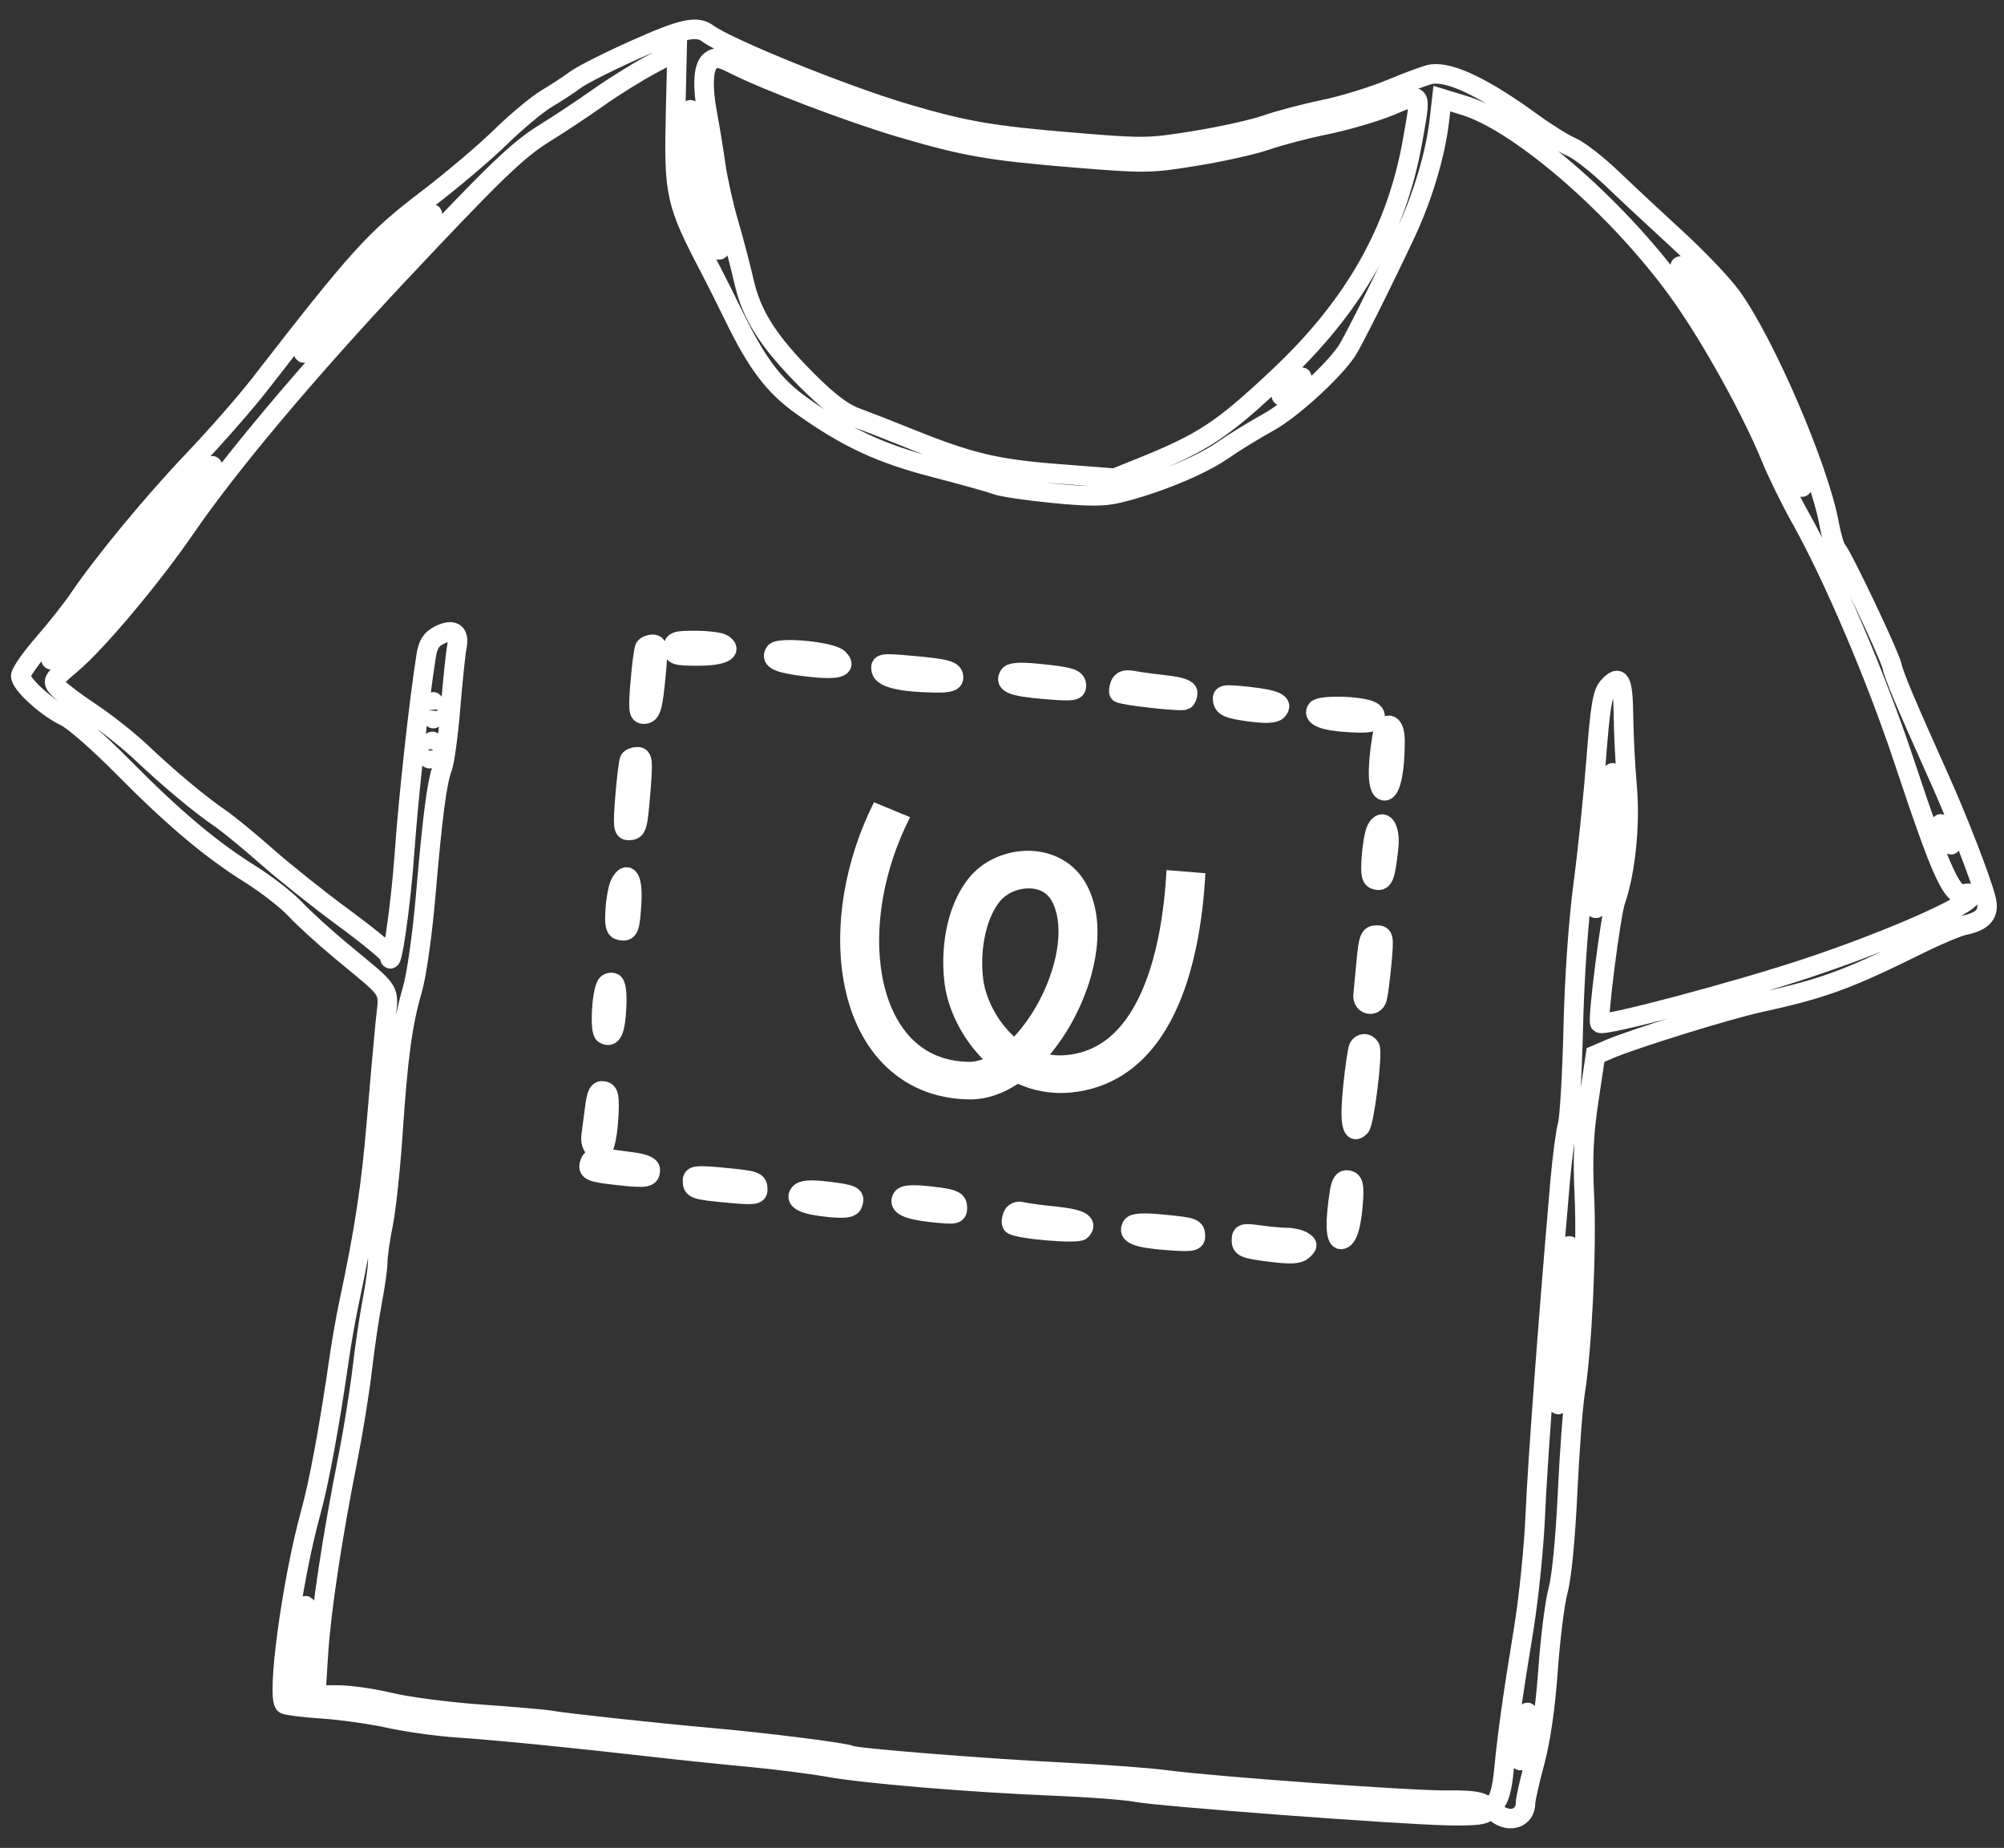 <?xml version="1.0" encoding="UTF-8"?> <svg xmlns="http://www.w3.org/2000/svg" width="205" height="189" viewBox="0 0 205 189" fill="none"><rect x="0" y="0" width="205" height="189" fill="#333333" stroke="none"/><path fill-rule="evenodd" clip-rule="evenodd" d="M64.949 5.086C62.249 6.294 59.51 7.679 58.862 8.163C58.214 8.646 56.889 9.514 55.917 10.09C54.945 10.667 52.817 12.442 51.187 14.034C49.559 15.626 46.149 18.511 43.61 20.444C38.301 24.487 36.689 26.272 26.554 39.333C25.115 41.187 22.066 44.666 19.778 47.066C15.678 51.364 10.556 57.563 8.069 61.237C7.37 62.27 5.748 64.322 4.464 65.797C3.18 67.272 2.127 68.77 2.123 69.126C2.114 69.962 4.744 72.359 6.69 73.289C7.522 73.686 10.147 75.98 12.523 78.386C17.711 83.639 21.534 86.862 25.599 89.406C27.262 90.446 29.331 92.055 30.195 92.98C31.059 93.905 33.159 95.819 34.863 97.233C40.281 101.732 39.788 100.939 39.422 104.563C39.246 106.308 38.833 110.947 38.505 114.873C37.964 121.346 37.262 125.941 35.689 133.312C35.386 134.729 34.946 137.228 34.71 138.863C33.694 145.921 32.648 151.584 31.781 154.725C29.848 161.728 28.228 173.739 29.14 174.307C29.344 174.435 31.079 174.645 32.995 174.773C34.911 174.901 37.98 175.336 39.816 175.739C41.652 176.142 44.833 176.583 46.885 176.719C50.777 176.977 58.544 177.746 66.912 178.702C69.612 179.011 74.03 179.47 76.73 179.722C79.43 179.975 83.053 180.435 84.781 180.746C88.563 181.425 99.336 182.32 107.95 182.67C111.406 182.81 115.117 183.092 116.197 183.296C118.66 183.762 143.19 185.604 148.184 185.697C150.867 185.748 151.941 185.629 152.06 185.268C152.351 184.388 151.223 184.068 148.006 184.12C144.565 184.174 124.358 182.719 119.338 182.055C117.61 181.826 113.016 181.482 109.128 181.289C100.968 180.886 87.419 179.807 86.967 179.525C86.55 179.264 78.347 178.229 72.803 177.738C67.21 177.242 57.629 176.206 56.309 175.954C55.77 175.851 52.589 175.575 49.241 175.34C45.893 175.105 41.716 174.564 39.959 174.138C38.201 173.711 35.76 173.362 34.532 173.362H32.302L32.573 169.099C32.854 164.689 33.984 157.226 35.621 148.975C36.14 146.358 36.784 142.343 37.053 140.053C37.322 137.763 37.788 134.603 38.09 133.031C38.391 131.459 38.638 129.675 38.638 129.066C38.638 128.457 38.889 126.71 39.197 125.183C39.504 123.656 39.951 119.463 40.192 115.864C40.71 108.09 41.177 104.666 42.19 101.193C42.611 99.749 43.205 95.561 43.538 91.676C44.251 83.382 44.699 79.951 45.258 78.509C45.486 77.919 45.861 75.153 46.09 72.363C46.319 69.572 46.611 66.776 46.737 66.149C47.033 64.694 46.352 64.248 44.931 64.964C44.112 65.376 43.781 65.897 43.597 67.057C42.849 71.784 41.771 81.602 41.373 87.314C41.002 92.636 39.981 99.631 39.849 97.757C39.831 97.502 37.74 95.77 35.202 93.907C32.664 92.044 29.115 89.218 27.315 87.628C25.516 86.037 23.359 84.269 22.524 83.699C20.432 82.271 17.294 79.652 14.487 76.994C13.191 75.767 10.881 73.933 9.354 72.921C7.828 71.908 6.285 70.751 5.925 70.35C5.306 69.66 5.38 69.53 7.327 67.885C9.951 65.668 15.559 58.984 18.988 53.985C23.389 47.571 31.387 38.049 40.752 28.075C50.571 17.618 52.919 15.35 55.72 13.617C57.232 12.682 59.706 11.04 61.218 9.968C62.73 8.897 65.158 7.383 66.614 6.606L69.261 5.192L69.111 11.457C68.909 19.936 69.079 20.698 72.722 27.635C73.18 28.508 74.287 30.718 75.181 32.546C77.464 37.212 79.196 39.489 81.98 41.476C86.612 44.784 90.04 46.381 95.596 47.82C98.503 48.573 101.346 49.368 101.915 49.586C102.483 49.805 105.09 50.193 107.708 50.447C111.383 50.806 112.915 50.803 114.43 50.436C118.183 49.527 122.743 47.664 124.961 46.134C126.188 45.287 128.358 43.953 129.783 43.168C132.085 41.901 136.303 38.067 137.76 35.918C138.339 35.066 141.441 28.867 143.79 23.868C145.532 20.163 146.846 15.765 147.24 12.318L147.495 10.086L149.809 10.794C155.621 12.57 166.031 21.718 172.113 30.393C175.286 34.92 179.25 42.119 181.207 46.911C181.824 48.422 183.152 51.127 184.158 52.922C187.533 58.946 191.906 69.203 194.763 77.797C198.695 89.624 199.754 91.913 201.058 91.408C201.361 91.291 201.61 91.39 201.61 91.63C201.61 92.544 193.395 96.172 184.955 98.987C177.802 101.372 164.042 105.026 163.661 104.642C163.388 104.366 164.768 93.552 165.254 92.159C166.294 89.185 166.79 84.271 166.442 80.412C166.263 78.428 166.098 75.212 166.075 73.264C166.032 69.526 165.711 68.911 164.508 70.253C163.922 70.906 163.692 72.299 163.278 77.698C162.997 81.351 162.401 87.106 161.953 90.486C161.455 94.241 161.06 99.949 160.935 105.158C160.824 109.847 160.562 114.308 160.353 115.071C160.145 115.835 159.805 118.422 159.596 120.821C158.4 134.553 157.269 149.734 157.056 154.923C156.921 158.194 156.386 163.458 155.868 166.621C154.724 173.592 154.186 177.424 153.838 181.094C153.666 182.905 153.357 184.043 152.95 184.366C152.386 184.813 152.399 184.919 153.088 185.456C154.449 186.519 156.056 185.949 156.056 184.403C156.056 184.02 156.48 182.138 156.997 180.22C157.607 177.961 158.088 174.638 158.361 170.784C158.593 167.513 159.054 163.855 159.387 162.655C159.749 161.347 160.137 157.373 160.354 152.725C160.554 148.463 160.902 143.823 161.127 142.415C161.845 137.927 162.329 127.684 162.076 122.332C161.888 118.372 161.993 116.063 162.522 112.529L163.214 107.907L164.642 107.294C167.105 106.238 176.641 103.28 179.868 102.571C186.539 101.106 188.93 100.232 196.435 96.516C198.232 95.626 200.264 94.778 200.951 94.631C202.91 94.211 203.539 93.449 203.162 91.953C202.66 89.962 200.324 83.927 198.373 79.581C194.887 71.819 193.807 69.256 193.528 68.082C193.24 66.868 188.569 57.043 187.885 56.21C187.678 55.958 187.331 54.779 187.114 53.59C186.073 47.879 180.545 35.027 177.092 30.292C176.186 29.049 173.691 26.426 171.548 24.463C169.405 22.5 166.412 19.708 164.897 18.258C163.382 16.808 161.525 15.362 160.769 15.045C160.013 14.729 158.193 13.595 156.725 12.527C151.832 8.966 148.39 7.312 146.44 7.583C146.011 7.643 144.161 8.318 142.33 9.084C140.498 9.849 137.404 10.803 135.453 11.203C133.501 11.604 130.845 12.304 129.549 12.76C128.253 13.215 124.964 13.947 122.24 14.386C117.47 15.155 117.014 15.162 109.87 14.57C101.431 13.871 98.723 13.406 92.635 11.61C86.373 9.762 74.446 4.938 72.41 3.43C71.269 2.585 69.81 2.909 64.949 5.086ZM72.695 6.206C71.906 6.789 71.811 8.794 72.422 12.017C72.645 13.192 73.002 15.387 73.216 16.897C73.429 18.405 74.028 21.082 74.545 22.845C75.062 24.607 75.769 27.297 76.116 28.823C76.903 32.287 78.638 34.986 82.647 38.987C84.795 41.129 86.234 42.215 87.586 42.71C88.635 43.094 90.995 44.017 92.831 44.76C99.129 47.309 101.84 47.964 108.098 48.449L114.024 48.91L116.681 47.84C123.08 45.264 124.982 44.012 130.804 38.54C138.515 31.292 142.87 23.627 144.491 14.447C145.412 9.234 145.538 9.439 142.255 10.806C140.712 11.448 137.752 12.321 135.678 12.745C133.603 13.169 130.845 13.889 129.549 14.344C128.253 14.799 125 15.528 122.319 15.963C117.634 16.723 117.156 16.729 109.949 16.139C101.242 15.427 98.727 14.989 92.074 13.024C87.11 11.558 78.37 8.245 75.15 6.608C73.674 5.858 73.259 5.79 72.695 6.206ZM70.589 15.572C70.717 19.586 70.869 20.4 71.916 22.724C73.418 26.058 74.191 26.589 73.165 23.584C72.735 22.323 72.029 19.069 71.597 16.353C71.165 13.638 70.729 11.332 70.627 11.229C70.526 11.127 70.508 13.081 70.589 15.572ZM40.285 25.355C36.604 29.054 31.756 34.652 31.099 35.962C30.881 36.399 31.55 35.774 32.587 34.575C33.623 33.375 36.77 30.029 39.58 27.14C42.389 24.25 44.473 21.886 44.212 21.886C43.951 21.886 42.184 23.447 40.285 25.355ZM171.952 27.437C172.141 27.764 173.026 29.013 173.918 30.213C176.399 33.548 180.988 42.097 182.751 46.669C183.586 48.836 184.871 51.009 184.158 49.048C183.999 48.612 183.537 47.182 183.131 45.87C182.189 42.827 177.282 33.008 175.63 30.861C174.321 29.159 171.348 26.392 171.952 27.437ZM131.829 39.519C131.223 40.057 130.917 40.503 131.149 40.51C131.381 40.517 131.987 40.077 132.494 39.531C133.68 38.257 133.258 38.249 131.829 39.519ZM19.263 49.742C18.138 50.887 15.32 54.322 13.001 57.375C10.682 60.429 8.124 63.717 7.316 64.682C4.839 67.641 4.606 68.131 6.35 66.716C8.767 64.754 15.422 56.665 18.602 51.824C19.318 50.733 20.352 49.35 20.901 48.751C22.681 46.805 21.367 47.6 19.263 49.742ZM68.876 66.297C68.876 67.008 69.138 67.091 71.405 67.091C73.902 67.091 75.011 66.552 73.933 65.863C73.635 65.672 72.376 65.514 71.134 65.51C69.136 65.505 68.876 65.596 68.876 66.297ZM65.968 66.236C65.855 66.421 65.642 68.027 65.496 69.805C65.265 72.599 65.313 73.038 65.848 73.038C66.606 73.038 66.783 72.446 67.121 68.776C67.345 66.334 67.294 65.901 66.779 65.901C66.446 65.901 66.081 66.052 65.968 66.236ZM79.262 66.728C78.802 67.48 79.598 67.837 82.519 68.189C85.645 68.566 86.741 68.283 85.762 67.352C85.01 66.636 79.634 66.121 79.262 66.728ZM90.147 68.527C90.301 69.334 92.192 69.782 95.678 69.837C97.049 69.858 97.543 69.716 97.543 69.298C97.543 68.576 96.886 68.393 93.087 68.056C90.209 67.801 90.014 67.832 90.147 68.527ZM103.233 69.08C102.734 69.896 103.572 70.223 106.872 70.501C109.672 70.737 110.11 70.689 110.11 70.148C110.11 69.398 109.539 69.216 106.124 68.88C104.324 68.702 103.426 68.764 103.233 69.08ZM114.577 70.05C114.443 70.404 114.403 70.765 114.49 70.853C114.759 71.124 120.86 71.804 121.188 71.599C121.359 71.493 121.498 71.161 121.498 70.863C121.498 70.496 120.768 70.239 119.24 70.069C117.998 69.93 116.496 69.725 115.902 69.612C115.136 69.466 114.75 69.593 114.577 70.05ZM125.097 71.699C125.209 72.288 125.759 72.514 127.727 72.781C129.433 73.012 130.352 72.981 130.648 72.682C131.368 71.954 130.506 71.54 127.645 71.238C125.148 70.975 124.966 71.008 125.097 71.699ZM44.227 72.642C44.227 73.405 44.308 73.717 44.406 73.336C44.505 72.954 44.505 72.329 44.406 71.948C44.308 71.567 44.227 71.879 44.227 72.642ZM134.681 72.597C134.264 73.278 135.467 73.749 137.984 73.889C140.085 74.005 140.55 73.918 140.653 73.389C140.74 72.945 140.397 72.672 139.532 72.497C137.722 72.131 134.931 72.189 134.681 72.597ZM141.356 75.517C140.844 78.733 140.924 80.746 141.569 80.877C142.24 81.014 142.704 78.92 142.704 75.759C142.704 73.807 141.659 73.619 141.356 75.517ZM43.89 76.396C43.769 76.716 43.745 77.207 43.837 77.487C43.93 77.766 44.099 77.504 44.213 76.905C44.435 75.734 44.252 75.445 43.89 76.396ZM64.41 77.715C64.304 77.888 64.093 79.583 63.94 81.482C63.699 84.481 63.744 84.935 64.282 84.935C65.165 84.935 65.228 84.731 65.543 80.87C65.789 77.869 65.745 77.4 65.215 77.4C64.878 77.4 64.516 77.542 64.41 77.715ZM164.521 82.06C164.375 83.75 164.001 86.782 163.69 88.796C162.962 93.515 163.02 94.013 163.956 91.081C164.439 89.566 164.804 86.937 164.961 83.844C165.234 78.456 164.938 77.254 164.521 82.06ZM140.809 84.81C140.601 85.205 140.368 86.508 140.291 87.704C140.175 89.51 140.266 89.9 140.825 90.01C141.539 90.15 141.725 89.638 142.052 86.635C142.26 84.711 141.472 83.552 140.809 84.81ZM198.496 84.34C198.496 84.558 198.749 85.182 199.057 85.728C199.366 86.273 199.618 86.541 199.618 86.323C199.618 86.104 199.366 85.48 199.057 84.935C198.749 84.389 198.496 84.122 198.496 84.34ZM63.44 90.37C63.229 90.768 63.002 91.982 62.936 93.067C62.84 94.635 62.947 95.066 63.453 95.164C64.323 95.334 64.454 95.012 64.614 92.304C64.758 89.87 64.196 88.943 63.44 90.37ZM139.766 98.318C139.627 99.79 139.481 101.347 139.44 101.777C139.345 102.787 140.602 103.076 140.875 102.107C140.986 101.713 141.196 100.097 141.342 98.516C141.591 95.807 141.56 95.641 140.812 95.641C140.118 95.641 139.986 95.98 139.766 98.318ZM62.049 100.721C61.525 101.579 61.327 105.453 61.794 105.744C62.588 106.24 62.957 105.452 63.072 103.011C63.142 101.513 63.02 100.624 62.727 100.52C62.477 100.431 62.172 100.521 62.049 100.721ZM138.998 107.101C138.877 107.298 138.608 109.124 138.399 111.16C138.028 114.784 138.275 116.153 139.136 115.25C139.577 114.787 140.458 107.642 140.139 107.12C139.848 106.645 139.283 106.636 138.998 107.101ZM60.837 113.362C60.705 114.411 60.54 115.67 60.471 116.159C60.315 117.275 61.139 118.069 61.714 117.356C61.935 117.081 62.18 115.699 62.257 114.286C62.374 112.127 62.291 111.696 61.737 111.586C61.217 111.483 61.026 111.859 60.837 113.362ZM60.369 118.863C60.03 119.757 60.335 119.9 63.264 120.22C66.146 120.536 66.52 120.468 66.52 119.632C66.52 119.277 65.864 119.002 64.654 118.847C63.628 118.716 62.296 118.53 61.694 118.433C60.955 118.315 60.525 118.454 60.369 118.863ZM70.84 120.751C70.84 121.62 71.056 121.696 74.472 122.016C77.087 122.262 77.516 122.215 77.516 121.684C77.516 120.815 77.299 120.739 73.883 120.419C71.267 120.173 70.84 120.22 70.84 120.751ZM137.039 121.887C136.551 124.908 136.604 126.769 137.178 126.769C137.831 126.769 138.281 125.313 138.441 122.686C138.531 121.212 138.419 120.8 137.903 120.7C137.432 120.608 137.192 120.938 137.039 121.887ZM81.799 122.055C81.229 122.748 82.318 123.251 84.912 123.491C86.483 123.636 87.06 123.546 87.218 123.128C87.531 122.305 87.229 122.157 84.599 121.844C82.871 121.638 82.094 121.697 81.799 122.055ZM92.291 122.525C91.841 123.26 92.796 123.73 95.285 123.998C97.761 124.265 97.936 124.232 97.936 123.498C97.936 122.865 97.584 122.664 96.114 122.461C93.678 122.124 92.525 122.143 92.291 122.525ZM103.58 124.38C103.446 124.731 103.435 125.117 103.554 125.238C104.02 125.708 110.199 126.242 110.592 125.846C111.333 125.098 110.49 124.65 107.847 124.389C106.392 124.245 104.891 124.04 104.512 123.934C104.106 123.82 103.723 124.003 103.58 124.38ZM115.795 125.395C115.292 126.219 116.256 126.622 119.286 126.853C121.856 127.049 122.284 126.992 122.284 126.453C122.284 125.592 122.09 125.522 118.883 125.214C116.941 125.027 115.986 125.083 115.795 125.395ZM126.996 126.876C126.996 127.583 127.355 127.73 129.843 128.043C132.069 128.323 132.819 128.285 133.279 127.869C133.803 127.394 133.803 127.293 133.279 126.959C132.955 126.752 132.229 126.58 131.665 126.577C131.101 126.574 129.82 126.457 128.818 126.319C127.164 126.09 126.996 126.141 126.996 126.876ZM160.373 127.793C160.372 128.103 160.108 131.732 159.787 135.859C159.239 142.891 159.219 145.621 159.74 142.161C160.174 139.288 160.868 127.728 160.622 127.48C160.487 127.344 160.375 127.484 160.373 127.793ZM31.023 165.087C30.687 166.723 30.324 173.165 30.582 172.905C30.718 172.768 30.974 170.807 31.151 168.548C31.465 164.554 31.414 163.177 31.023 165.087ZM155.803 177.129C155.562 178.656 155.421 179.967 155.489 180.044C155.772 180.364 156.484 176.773 156.367 175.613C156.274 174.694 156.122 175.105 155.803 177.129Z" stroke="white" stroke-width="2"></path><path fill-rule="evenodd" clip-rule="evenodd" d="M89.403 82.054C86.374 88.105 85.323 94.754 86.294 100.289C86.869 103.563 88.174 106.567 90.338 108.791C92.54 111.056 95.525 112.398 99.153 112.445C100.965 112.468 102.654 111.819 104.13 110.846C105.724 111.566 107.553 111.934 109.581 111.736C113.645 111.339 116.544 109.183 118.542 106.384C120.508 103.632 121.657 100.198 122.342 96.965C122.924 94.213 123.19 91.508 123.304 89.311L119.325 88.992C119.22 91.064 118.972 93.59 118.435 96.128C117.801 99.123 116.79 102 115.245 104.164C113.732 106.283 111.767 107.652 109.104 107.912C108.512 107.97 107.943 107.951 107.399 107.863C108.357 106.717 109.206 105.426 109.913 104.077C111.07 101.868 111.892 99.413 112.168 97.04C112.441 94.69 112.196 92.241 110.993 90.207C109.608 87.867 107.167 86.949 104.909 87.02C102.707 87.09 100.455 88.09 99.071 89.85C96.642 92.938 96.195 97.481 96.646 100.727C96.988 103.187 98.321 106.044 100.45 108.231C100.483 108.265 100.515 108.298 100.548 108.331C100.04 108.521 99.564 108.607 99.13 108.602C96.579 108.569 94.651 107.661 93.222 106.191C91.752 104.68 90.706 102.463 90.225 99.718C89.395 94.989 90.312 89.046 93.098 83.581L89.403 82.054ZM103.74 106.024C104.709 104.989 105.606 103.708 106.347 102.293C107.329 100.419 107.99 98.397 108.206 96.54C108.425 94.66 108.168 93.126 107.539 92.063C107.048 91.232 106.189 90.828 105.115 90.862C103.987 90.897 102.877 91.43 102.264 92.209C100.699 94.2 100.221 97.581 100.597 100.287C100.826 101.933 101.781 104.035 103.333 105.63C103.465 105.766 103.601 105.897 103.74 106.024Z" fill="white"></path></svg> 